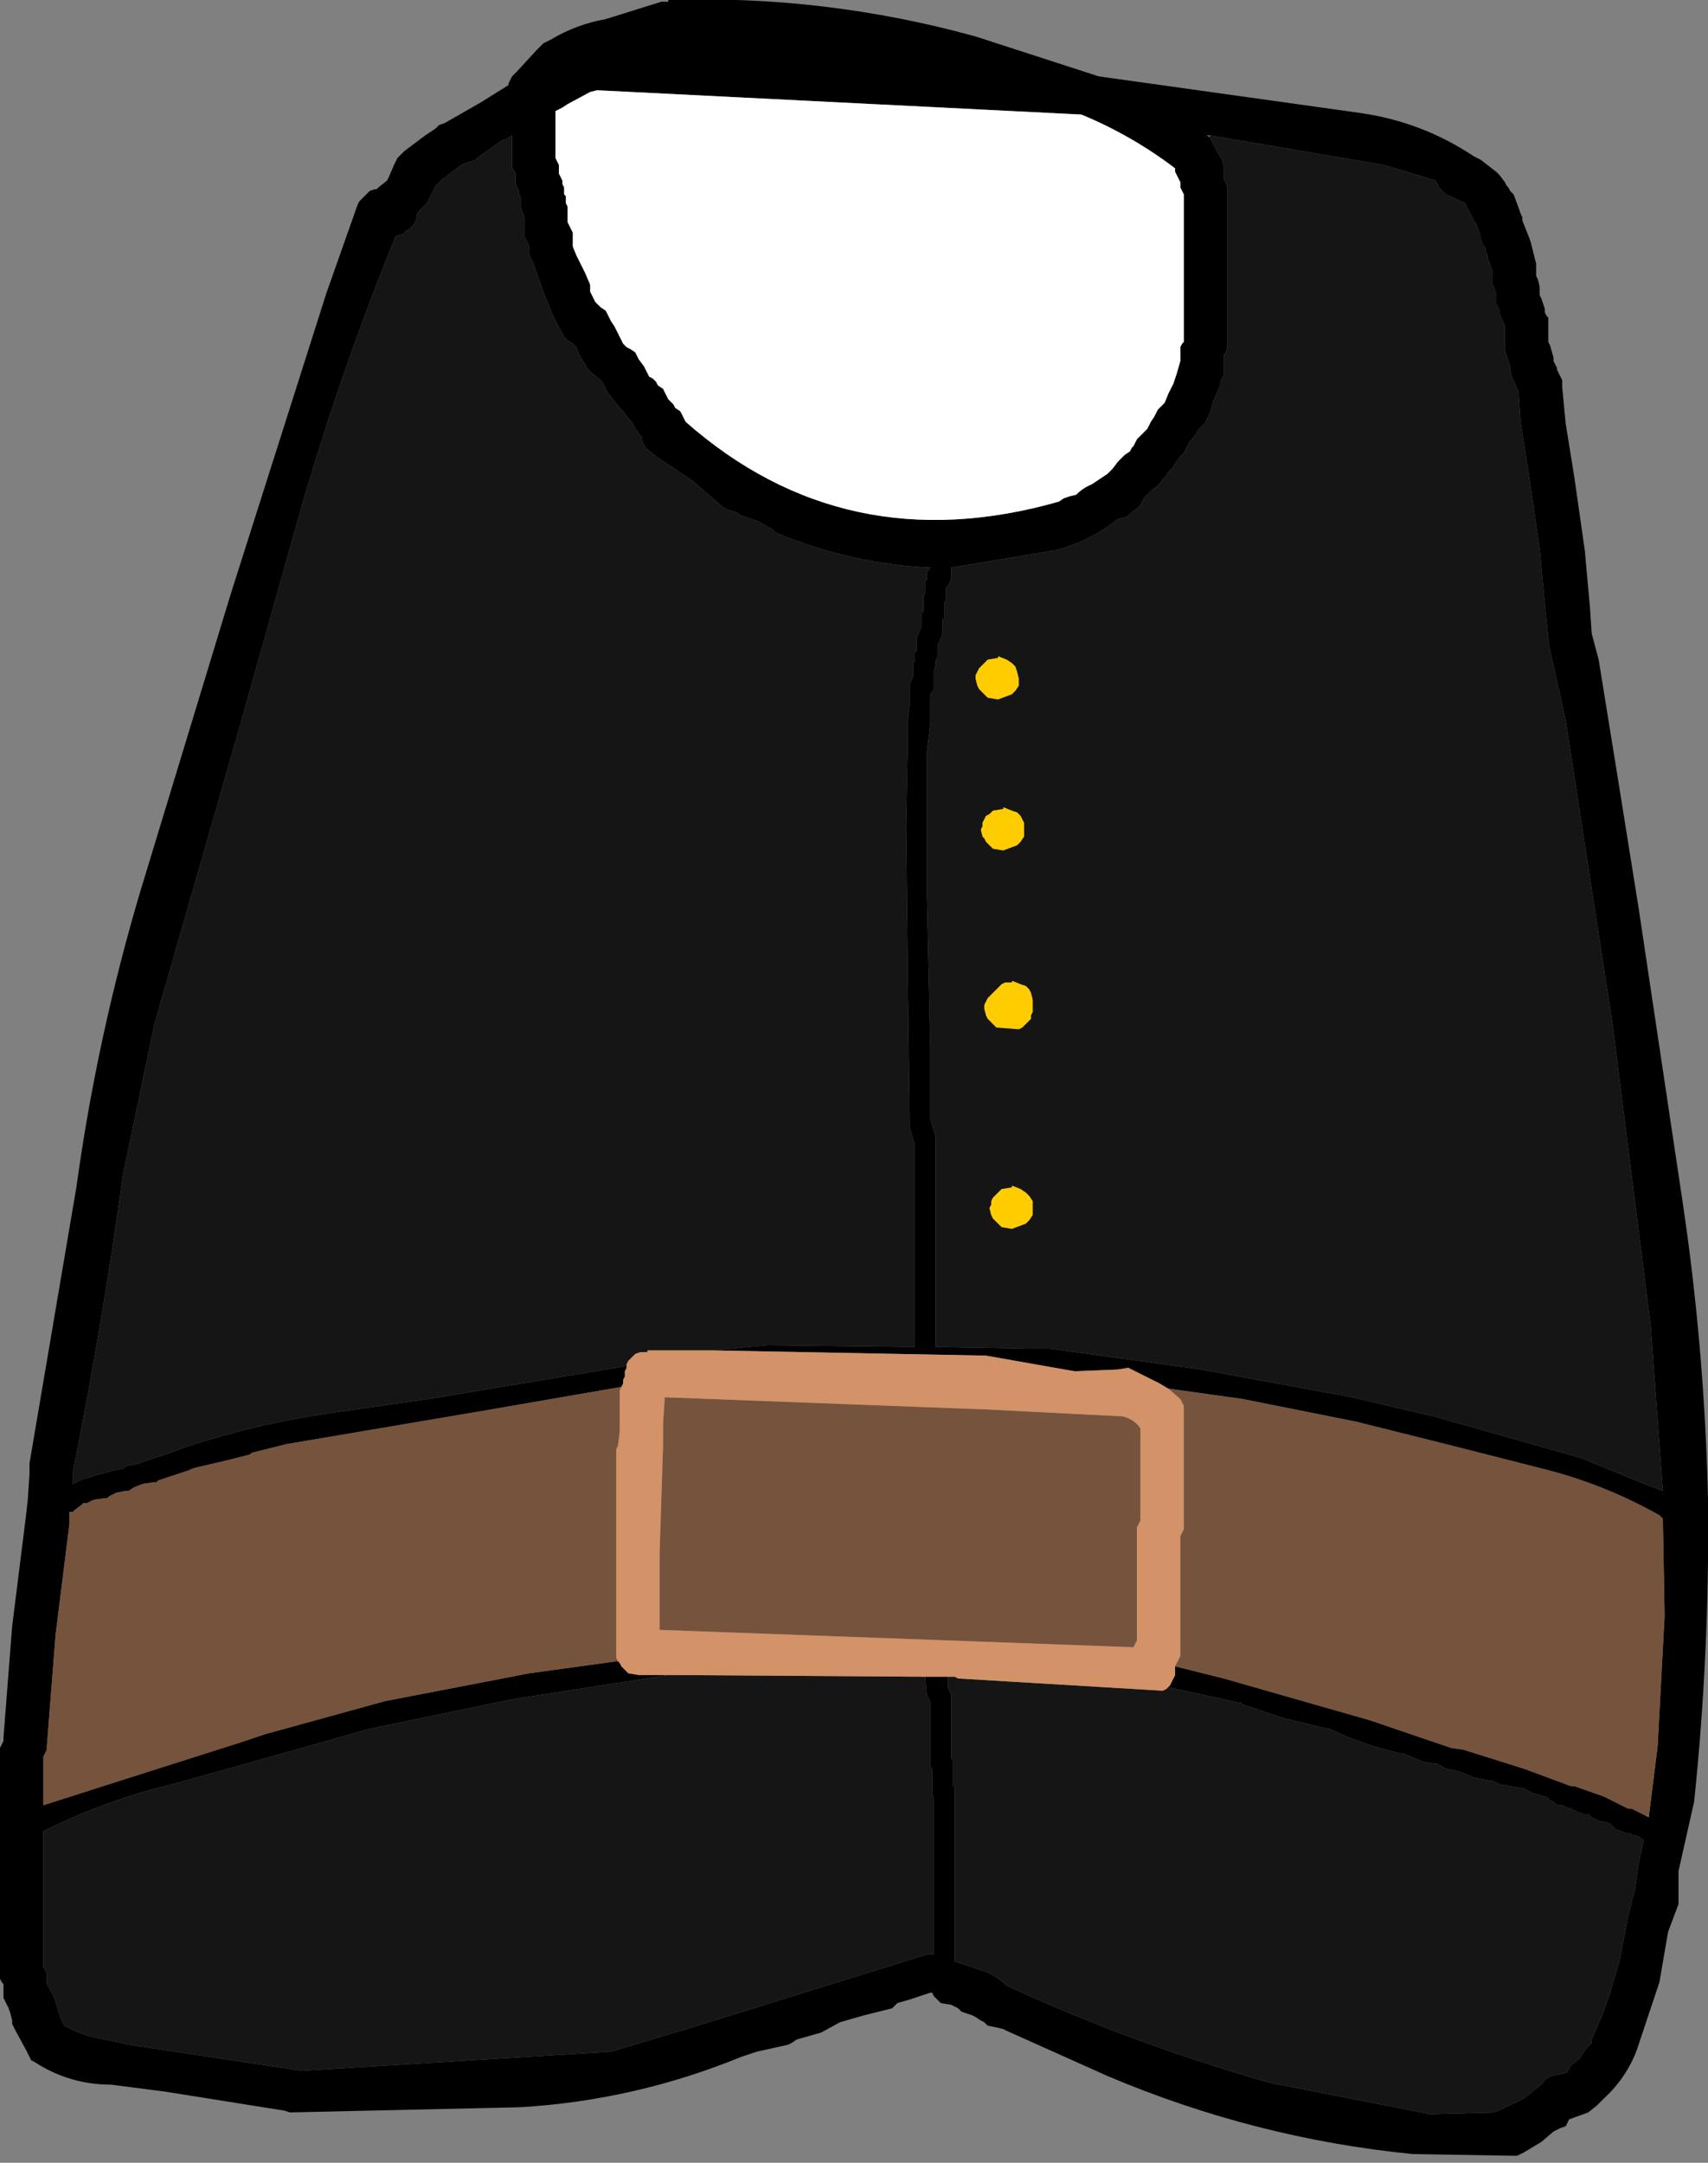 <?xml version="1.0" encoding="UTF-8" standalone="no"?>
<svg xmlns:xlink="http://www.w3.org/1999/xlink" height="62.3px" width="49.2px" xmlns="http://www.w3.org/2000/svg">
  <rect width="100%" height="100%" fill="#808080" stroke="none"/>
  <g transform="matrix(1.0, 0.0, 0.0, 1.0, 25.9, -19.2)">
    <path d="M8.95 23.1 L8.85 23.1 8.95 23.15 9.0 23.25 9.1 23.45 9.15 23.55 9.3 23.8 9.35 24.0 9.35 24.1 9.35 24.2 9.35 24.3 9.35 24.35 9.4 24.45 9.45 24.55 9.45 24.65 9.45 24.75 9.45 25.8 9.45 27.0 9.45 28.05 9.45 29.15 9.45 29.25 9.4 29.35 9.35 29.45 9.35 29.55 9.35 29.6 9.35 29.7 9.35 29.8 9.35 29.9 9.35 30.0 9.25 30.2 9.25 30.3 9.05 30.75 8.95 31.1 8.85 31.3 8.8 31.4 8.6 31.6 8.55 31.7 8.35 31.95 8.2 32.25 8.1 32.35 7.95 32.55 7.9 32.65 7.75 32.8 7.7 32.9 7.6 33.0 7.45 33.2 7.3 33.3 7.05 33.55 7.0 33.65 6.95 33.75 6.85 33.85 6.65 34.0 6.55 34.1 6.3 34.15 Q5.5 34.8 4.5 35.05 L1.5 35.55 1.5 35.7 1.5 35.85 1.45 36.0 1.35 36.15 1.35 36.25 1.35 36.35 1.35 36.5 1.3 36.55 1.3 36.6 1.3 36.8 1.3 36.9 1.3 37.0 1.25 37.05 1.25 37.1 1.25 37.2 1.25 37.35 1.25 37.45 1.15 37.7 1.1 37.8 1.1 37.9 1.1 38.15 1.05 38.25 1.05 38.35 1.0 38.55 1.0 38.85 1.0 38.95 1.0 39.05 0.95 39.15 0.9 39.2 0.9 40.0 0.8 40.85 0.8 45.0 0.9 49.45 0.9 51.45 0.95 51.6 1.05 51.95 1.05 52.05 1.05 55.6 1.05 58.0 3.8 58.05 4.35 58.05 8.7 58.65 13.05 59.45 15.4 60.0 19.65 61.2 21.6 62.0 21.75 62.05 22.0 62.15 21.65 57.4 20.55 48.7 19.2 39.95 18.7 37.7 18.7 37.6 18.6 36.6 18.45 35.0 18.15 32.95 17.9 31.35 17.85 30.6 17.85 30.5 17.7 30.15 17.65 30.05 17.6 29.85 17.6 29.75 17.5 29.45 17.45 29.3 17.45 29.2 17.45 29.0 17.45 28.8 17.45 28.7 17.45 28.6 17.35 28.35 17.3 28.25 17.3 28.15 17.25 28.05 17.2 27.95 17.2 27.9 17.2 27.7 17.15 27.5 17.1 27.4 17.1 27.3 17.1 27.2 17.1 27.1 17.1 27.05 17.0 26.75 16.95 26.65 16.95 26.55 16.9 26.45 16.9 26.35 16.85 26.3 16.8 26.2 16.75 26.1 16.75 26.0 16.6 25.6 16.55 25.55 16.45 25.35 16.4 25.25 16.3 25.05 16.2 25.0 15.75 24.8 15.65 24.7 15.55 24.6 15.45 24.4 13.95 23.95 8.95 23.1 M7.95 24.05 Q6.7 23.1 5.25 22.5 L-8.7 21.8 -8.9 21.85 -9.55 22.2 -9.7 22.3 -9.8 22.35 -9.9 22.4 -9.9 22.7 -9.9 23.3 -9.9 23.75 -9.85 23.85 -9.8 23.95 -9.8 24.05 -9.8 24.1 -9.8 24.2 -9.75 24.3 -9.7 24.4 -9.7 24.5 -9.65 24.6 -9.65 24.7 -9.65 24.8 -9.6 24.85 -9.6 24.95 -9.6 25.05 -9.55 25.15 -9.55 25.25 -9.55 25.35 -9.55 25.45 -9.55 25.55 -9.55 25.6 -9.5 25.7 -9.45 25.8 -9.4 25.9 -9.4 26.0 -9.4 26.1 -9.4 26.2 -9.4 26.3 -9.3 26.55 -9.15 26.85 -9.05 27.05 -8.9 27.4 -8.9 27.5 -8.9 27.6 -8.85 27.7 -8.8 27.8 -8.75 27.9 -8.7 27.95 -8.6 28.05 -8.45 28.15 -8.4 28.25 -8.3 28.45 -8.2 28.6 -8.1 28.8 -8.0 29.0 -7.95 29.1 -7.85 29.2 -7.75 29.25 -7.6 29.35 -7.5 29.55 -7.35 29.75 -7.25 29.95 -7.2 30.05 -7.1 30.1 -7.0 30.2 -6.95 30.3 -6.8 30.4 -6.7 30.6 -6.65 30.7 -6.55 30.8 -6.5 30.85 -6.45 30.95 -6.3 31.05 -6.25 31.15 -6.2 31.25 -6.15 31.35 Q-1.55 35.4 4.6 33.65 L4.75 33.55 4.9 33.5 5.1 33.45 Q5.3 33.25 5.55 33.15 L5.85 32.95 6.0 32.85 6.15 32.7 6.3 32.5 6.5 32.3 6.65 32.2 6.7 32.1 6.75 32.05 6.8 31.95 6.85 31.85 6.95 31.75 7.05 31.65 7.15 31.55 7.25 31.35 7.35 31.2 7.45 31.0 7.65 30.8 7.75 30.55 7.9 30.25 8.0 29.95 8.1 29.6 8.1 29.5 8.1 29.4 8.1 29.3 8.1 29.2 8.15 29.1 8.2 29.05 8.2 28.95 8.2 28.0 8.2 26.1 8.2 24.9 8.2 24.8 8.15 24.7 8.1 24.6 8.1 24.55 8.1 24.45 8.05 24.35 8.0 24.25 7.95 24.15 7.95 24.05 M5.75 21.4 L13.25 22.45 Q15.05 22.7 16.55 23.7 L16.75 23.8 17.2 24.15 17.3 24.25 17.45 24.45 17.5 24.55 17.55 24.6 17.6 24.7 17.7 24.8 17.85 25.2 17.9 25.35 17.95 25.45 17.95 25.55 18.15 26.05 18.2 26.2 18.35 26.8 18.35 26.85 18.35 26.95 18.35 27.05 18.35 27.15 18.4 27.25 18.45 27.45 18.45 27.65 18.45 27.7 18.5 27.8 18.6 28.1 18.6 28.2 18.65 28.3 18.7 28.35 18.7 28.45 18.7 28.55 18.7 28.75 18.7 28.95 18.7 29.05 18.75 29.15 18.85 29.5 18.85 29.6 18.95 29.8 18.95 29.85 19.1 30.15 19.1 30.25 19.1 30.35 19.2 31.4 19.45 32.95 19.75 35.05 19.9 36.7 19.95 37.45 20.15 38.2 20.7 41.6 21.3 45.35 22.55 53.7 Q23.2 58.0 23.3 62.4 23.35 66.8 22.9 71.1 L22.45 73.1 22.45 73.2 22.45 73.45 22.45 73.55 22.45 73.65 22.45 73.75 22.45 73.85 22.45 73.95 22.45 74.05 22.15 74.85 21.9 76.3 21.25 78.25 Q20.95 79.05 20.3 79.65 L20.15 79.8 20.1 79.85 19.85 80.05 19.3 80.25 19.25 80.35 19.2 80.45 19.05 80.5 18.85 80.6 18.5 80.9 18.0 81.2 17.8 81.3 14.8 81.25 Q10.25 80.8 6.0 79.0 L3.1 77.7 3.0 77.65 2.8 77.6 2.55 77.55 2.45 77.45 2.35 77.4 2.2 77.3 2.1 77.25 1.8 77.15 1.7 77.05 1.6 77.0 1.5 76.95 1.2 76.9 1.1 76.8 1.0 76.7 0.95 76.6 0.9 76.6 0.3 76.8 -0.05 76.9 -0.15 77.0 -0.2 77.05 -1.0 77.25 -1.7 77.45 -2.25 77.75 -2.95 77.95 -3.1 78.05 -3.2 78.1 -4.1 78.3 -4.55 78.45 Q-7.6 79.7 -10.9 79.9 L-17.55 80.05 -17.7 80.0 -21.15 79.45 -22.7 79.25 Q-23.9 79.25 -24.9 78.6 L-25.0 78.55 -25.15 78.25 -25.45 77.7 -25.5 77.6 -25.55 77.5 -25.55 77.4 -25.6 77.2 -25.65 77.05 -25.7 76.95 -25.75 76.85 -25.8 76.75 -25.8 76.65 -25.8 76.55 -25.8 76.45 -25.8 76.35 -25.85 76.3 -25.9 76.2 -25.9 72.9 -25.9 69.55 -25.85 69.45 -25.8 69.35 -25.8 69.25 -25.55 66.05 -25.15 62.85 -25.1 62.4 -25.05 61.65 -25.05 61.35 -23.7 53.4 Q-23.1 49.05 -21.85 44.85 L-19.25 36.3 -16.5 27.65 -15.6 25.1 -15.55 25.0 -15.45 24.9 -15.35 24.8 -15.25 24.7 -15.1 24.65 -15.05 24.65 -15.0 24.6 -14.75 24.4 -14.7 24.3 -14.55 23.95 -14.45 23.75 -14.35 23.65 -14.25 23.55 -13.65 23.1 -13.35 22.9 -13.25 22.8 -13.1 22.75 -12.05 22.15 -11.25 21.65 -11.25 21.6 -11.15 21.4 -11.0 21.25 -10.45 20.65 -10.25 20.45 -10.05 20.35 Q-9.3 19.9 -8.45 19.75 L-6.85 19.25 -6.65 19.25 -6.65 19.2 Q-2.15 19.05 2.2 20.25 L5.75 21.4 M-5.35 58.1 L-3.8 57.95 0.45 58.0 0.45 55.05 0.45 52.15 0.4 52.0 0.3 51.65 0.3 51.55 0.25 47.4 0.2 42.95 0.25 40.55 0.25 40.35 0.25 40.05 0.25 39.95 0.3 39.55 0.3 39.05 0.3 38.9 0.35 38.8 0.4 38.7 0.4 38.55 0.4 38.4 0.4 38.3 0.45 38.25 0.45 38.0 0.5 37.95 0.5 37.85 0.5 37.7 0.5 37.6 0.6 37.35 0.65 37.25 0.65 37.2 0.65 37.1 0.65 37.0 0.65 36.85 0.7 36.8 0.7 36.7 0.7 36.5 0.7 36.4 0.7 36.35 0.75 36.3 0.75 36.2 0.75 36.1 0.75 35.95 0.8 35.9 0.8 35.65 0.85 35.65 0.85 35.6 0.9 35.55 Q-1.35 35.45 -3.55 34.55 L-3.65 34.45 -4.0 34.25 -4.1 34.2 -4.55 34.05 -4.7 33.95 -4.9 33.9 -5.1 33.8 -5.2 33.7 -5.95 33.05 -7.0 32.35 -7.3 32.1 -7.35 32.0 -7.4 31.9 -7.4 31.8 -7.5 31.7 -7.55 31.6 -7.6 31.55 -7.65 31.45 -7.7 31.35 -7.8 31.25 -7.95 31.05 -8.05 30.95 -8.4 30.5 -8.55 30.2 -8.65 30.1 -8.85 29.95 -8.95 29.85 -9.2 29.45 -9.3 29.2 -9.4 29.1 -9.55 29.0 -9.65 28.9 -9.7 28.8 -9.95 28.35 -10.25 27.6 -10.55 26.75 -10.65 26.55 -10.65 26.45 -10.65 26.35 -10.65 26.3 -10.7 26.2 -10.75 26.1 -10.8 26.0 -10.8 25.9 -10.8 25.7 -10.8 25.65 -10.8 25.45 -10.9 25.15 -10.9 25.05 -10.9 24.95 -10.9 24.85 -10.95 24.8 -10.95 24.7 -11.0 24.6 -11.05 24.5 -11.05 24.4 -11.05 24.3 -11.05 24.2 -11.1 24.1 -11.15 24.05 -11.15 23.95 -11.15 23.75 -11.15 23.55 -11.15 23.1 -11.3 23.2 -11.45 23.25 -12.15 23.75 -12.2 23.8 -12.3 23.85 Q-12.6 23.9 -12.8 24.1 L-12.95 24.2 -13.05 24.3 -13.15 24.35 -13.35 24.55 -13.4 24.65 -13.5 24.85 -13.6 25.05 -13.65 25.1 -13.75 25.2 -13.85 25.3 -13.9 25.4 -13.9 25.5 -13.95 25.6 -14.0 25.7 -14.05 25.75 -14.2 25.85 -14.3 25.95 -14.5 26.0 Q-16.05 29.8 -17.2 33.75 L-19.0 40.15 -21.45 48.7 -22.35 53.0 Q-22.95 57.35 -23.8 61.6 L-23.8 61.95 -23.5 61.8 -23.3 61.75 -23.15 61.7 -22.6 61.55 -22.35 61.5 -22.2 61.4 -22.05 61.4 -21.45 61.2 -21.0 61.05 -20.6 60.9 -20.45 60.85 Q-18.45 60.2 -16.35 59.9 L-13.55 59.5 -7.85 58.55 -7.85 58.6 -7.9 58.7 -7.9 58.8 -7.9 58.85 -7.95 58.95 -7.95 59.05 -8.0 59.15 -11.75 59.8 -17.65 60.8 -18.65 61.05 -18.7 61.1 -19.5 61.3 -20.15 61.45 -20.35 61.5 -20.45 61.55 -21.05 61.75 -21.35 61.85 -21.4 61.9 -21.5 61.9 -21.8 61.95 -22.05 62.05 -22.2 62.15 -22.3 62.15 -22.55 62.2 -22.75 62.3 -22.8 62.35 -23.2 62.4 -23.4 62.5 -23.5 62.5 -23.55 62.55 -23.75 62.7 -23.8 62.75 -23.9 62.75 -23.9 62.85 -23.9 63.1 -24.3 66.3 -24.55 69.5 -24.55 69.6 -24.6 69.7 -24.65 69.8 -24.65 71.2 -22.3 70.45 -19.0 69.4 -18.25 69.15 -14.8 68.2 -10.65 67.4 -8.1 67.05 -8.05 67.1 -8.0 67.2 -7.9 67.3 -7.8 67.4 -7.5 67.45 -6.65 67.45 -11.15 68.15 -15.25 69.0 -19.15 70.1 -20.95 70.6 Q-22.85 71.05 -24.65 71.95 L-24.65 72.8 -24.65 75.85 -24.6 75.95 -24.55 76.05 -24.55 76.15 -24.55 76.25 -24.55 76.35 -24.35 76.7 -24.15 77.35 -24.05 77.55 -23.75 77.7 -23.35 77.85 -22.4 78.05 -22.2 78.1 -17.2 78.85 -8.3 78.3 -5.8 77.55 0.8 75.5 1.0 75.5 1.0 73.2 1.0 70.95 0.95 70.9 0.95 70.8 0.95 70.55 0.95 70.2 0.95 70.15 0.9 70.1 0.9 70.0 0.9 69.1 0.9 68.2 0.85 68.15 0.85 68.1 0.8 68.05 0.75 67.5 1.4 67.5 1.4 67.7 1.4 67.8 1.45 67.9 1.5 68.0 1.5 68.9 1.5 69.85 1.55 69.9 1.55 70.0 1.55 70.2 1.55 70.6 1.55 70.65 1.6 70.7 1.6 70.8 1.6 73.7 1.6 75.7 2.5 76.0 Q2.85 76.15 3.1 76.4 6.8 78.1 10.7 79.2 L15.3 80.1 17.15 80.05 18.0 79.65 18.55 79.2 18.6 79.1 18.8 79.0 19.25 78.9 19.25 78.85 19.3 78.8 19.35 78.7 19.6 78.5 19.65 78.4 19.8 78.2 19.95 78.05 19.95 77.95 20.25 77.25 20.45 76.7 20.75 75.7 21.0 74.4 21.2 73.6 21.3 72.9 21.45 72.2 21.3 72.1 21.1 72.05 21.05 72.0 20.95 72.0 20.8 71.95 20.65 71.9 20.55 71.8 20.5 71.75 20.4 71.7 20.15 71.65 19.95 71.55 19.9 71.5 19.85 71.45 19.7 71.45 19.55 71.4 19.35 71.3 19.3 71.3 19.1 71.2 18.95 71.2 18.85 71.1 18.75 71.05 18.7 71.0 18.6 70.95 18.25 70.85 17.95 70.7 17.85 70.7 17.6 70.65 17.3 70.6 17.1 70.5 17.05 70.5 16.55 70.4 16.2 70.25 16.0 70.2 15.75 70.15 15.5 70.0 15.4 70.0 15.1 69.95 14.85 69.85 14.5 69.7 14.4 69.7 13.65 69.5 12.95 69.25 12.4 69.0 12.35 69.0 11.1 68.7 9.9 68.3 9.85 68.25 9.8 68.25 7.75 67.8 7.8 67.75 7.85 67.65 7.9 67.55 7.95 67.45 7.95 67.35 7.95 67.3 7.95 67.2 9.35 67.55 13.55 68.75 15.9 69.55 16.25 69.6 18.0 70.15 19.35 70.65 19.45 70.65 20.3 70.95 21.0 71.3 21.1 71.3 21.5 71.5 21.6 71.55 21.6 71.5 21.85 69.5 22.05 65.75 22.0 62.95 21.9 62.85 Q20.4 62.0 18.7 61.55 L15.75 60.8 13.15 60.15 9.9 59.5 7.75 59.2 7.5 59.05 6.8 58.7 6.6 58.6 6.3 58.65 5.05 58.7 2.5 58.25 -5.35 58.1" fill="#000000" fill-rule="evenodd" stroke="none"/>
    <path d="M7.95 24.05 L7.95 24.15 8.0 24.25 8.05 24.35 8.1 24.45 8.1 24.55 8.1 24.6 8.15 24.7 8.2 24.8 8.2 24.9 8.2 26.1 8.2 28.0 8.2 28.95 8.2 29.05 8.15 29.1 8.1 29.2 8.1 29.3 8.1 29.4 8.1 29.5 8.1 29.6 8.0 29.95 7.9 30.25 7.75 30.55 7.65 30.8 7.45 31.0 7.35 31.2 7.25 31.35 7.15 31.55 7.05 31.65 6.95 31.75 6.85 31.85 6.8 31.95 6.75 32.05 6.7 32.1 6.65 32.2 6.5 32.3 6.3 32.5 6.15 32.7 6.0 32.85 5.85 32.95 5.55 33.15 Q5.3 33.25 5.1 33.45 L4.9 33.5 4.75 33.55 4.6 33.65 Q-1.55 35.4 -6.15 31.35 L-6.2 31.25 -6.25 31.15 -6.3 31.05 -6.45 30.95 -6.5 30.85 -6.55 30.8 -6.65 30.7 -6.7 30.6 -6.8 30.4 -6.95 30.3 -7.0 30.2 -7.1 30.1 -7.2 30.05 -7.25 29.95 -7.35 29.75 -7.5 29.55 -7.6 29.35 -7.75 29.25 -7.85 29.2 -7.95 29.1 -8.0 29.0 -8.1 28.8 -8.2 28.6 -8.3 28.45 -8.4 28.25 -8.45 28.15 -8.6 28.05 -8.7 27.95 -8.75 27.9 -8.8 27.8 -8.85 27.7 -8.9 27.6 -8.9 27.5 -8.9 27.4 -9.05 27.05 -9.15 26.85 -9.3 26.55 -9.4 26.3 -9.4 26.2 -9.4 26.1 -9.4 26.0 -9.4 25.9 -9.45 25.8 -9.5 25.7 -9.55 25.6 -9.55 25.55 -9.55 25.45 -9.55 25.35 -9.55 25.25 -9.55 25.15 -9.6 25.05 -9.6 24.95 -9.6 24.85 -9.65 24.8 -9.65 24.7 -9.65 24.6 -9.7 24.5 -9.7 24.4 -9.75 24.3 -9.8 24.2 -9.8 24.1 -9.8 24.05 -9.8 23.95 -9.85 23.85 -9.9 23.75 -9.9 23.3 -9.9 22.7 -9.9 22.4 -9.8 22.35 -9.7 22.3 -9.55 22.2 -8.9 21.85 -8.7 21.8 5.25 22.5 Q6.7 23.1 7.95 24.05" fill="#ffffff" fill-rule="evenodd" stroke="none"/>
    <path d="M2.85 38.1 L3.1 38.2 3.25 38.3 3.35 38.4 3.4 38.55 3.45 38.75 3.45 38.85 3.45 38.95 3.35 39.1 3.25 39.2 2.85 39.35 2.55 39.3 2.45 39.2 2.35 39.1 2.3 39.05 2.25 38.95 2.2 38.75 2.2 38.65 2.25 38.55 2.3 38.45 2.35 38.4 2.45 38.3 2.55 38.2 2.85 38.15 2.85 38.1 M2.35 43.1 L2.4 43.0 2.4 42.9 2.45 42.8 2.5 42.7 2.6 42.65 2.7 42.55 3.0 42.5 3.0 42.45 3.25 42.55 3.4 42.6 3.5 42.7 3.6 42.9 3.6 43.1 3.6 43.2 3.6 43.3 3.5 43.45 3.4 43.55 3.0 43.7 2.7 43.65 2.6 43.55 2.5 43.45 2.45 43.35 2.4 43.3 2.35 43.1 M2.5 48.05 L2.55 47.95 2.6 47.9 2.8 47.7 2.95 47.55 3.05 47.5 3.25 47.5 3.25 47.45 3.5 47.55 3.65 47.6 3.75 47.7 3.8 47.8 3.85 48.0 3.85 48.1 3.85 48.2 3.85 48.3 3.85 48.35 3.8 48.45 3.8 48.55 3.7 48.65 3.6 48.75 3.55 48.8 3.45 48.85 2.8 48.8 2.7 48.7 2.6 48.6 2.55 48.55 2.5 48.45 2.45 48.25 2.45 48.15 2.5 48.05 M3.85 54.0 L3.85 54.1 3.85 54.2 3.75 54.35 3.65 54.45 3.25 54.6 2.95 54.55 2.85 54.45 2.75 54.35 2.7 54.3 2.65 54.2 2.6 54.0 2.65 53.9 2.65 53.8 2.7 53.7 2.75 53.65 2.85 53.55 2.95 53.45 3.25 53.4 3.25 53.35 3.5 53.45 3.65 53.55 3.75 53.65 3.85 53.8 3.85 54.0" fill="#ffcc00" fill-rule="evenodd" stroke="none"/>
    <path d="M8.95 23.15 L8.95 23.1 13.95 23.95 15.45 24.4 15.55 24.6 15.65 24.7 15.75 24.8 16.2 25.0 16.3 25.05 16.4 25.25 16.45 25.35 16.55 25.55 16.6 25.6 16.75 26.0 16.75 26.1 16.8 26.2 16.85 26.3 16.9 26.35 16.9 26.45 16.95 26.55 16.95 26.65 17.0 26.75 17.1 27.05 17.1 27.1 17.1 27.2 17.1 27.3 17.1 27.4 17.15 27.5 17.2 27.7 17.2 27.9 17.2 27.95 17.25 28.05 17.3 28.15 17.3 28.25 17.35 28.35 17.45 28.6 17.45 28.7 17.45 28.8 17.45 29.0 17.45 29.2 17.45 29.3 17.5 29.45 17.6 29.75 17.6 29.85 17.65 30.05 17.7 30.15 17.85 30.5 17.85 30.6 17.9 31.35 18.15 32.95 18.45 35.0 18.6 36.6 18.7 37.6 18.7 37.7 19.2 39.95 20.55 48.7 21.65 57.4 22.0 62.15 21.75 62.05 21.6 62.0 19.65 61.2 15.4 60.0 13.05 59.45 8.7 58.65 4.35 58.05 3.8 58.05 1.05 58.0 1.05 55.6 1.05 52.05 1.05 51.95 0.95 51.6 0.9 51.45 0.9 49.45 0.8 45.0 0.8 40.85 0.9 40.0 0.9 39.2 0.95 39.15 1.0 39.05 1.0 38.95 1.0 38.85 1.0 38.55 1.05 38.35 1.05 38.25 1.1 38.15 1.1 37.9 1.1 37.8 1.15 37.7 1.25 37.45 1.25 37.35 1.25 37.2 1.25 37.1 1.25 37.05 1.3 37.0 1.3 36.9 1.3 36.8 1.3 36.6 1.3 36.55 1.35 36.5 1.35 36.35 1.35 36.25 1.35 36.15 1.45 36.0 1.5 35.85 1.5 35.7 1.5 35.55 4.5 35.05 Q5.5 34.8 6.3 34.15 L6.55 34.1 6.65 34.0 6.85 33.85 6.95 33.75 7.0 33.65 7.05 33.55 7.3 33.3 7.45 33.2 7.6 33.0 7.7 32.9 7.75 32.8 7.9 32.65 7.95 32.55 8.1 32.35 8.2 32.25 8.35 31.95 8.55 31.7 8.6 31.6 8.8 31.4 8.85 31.3 8.95 31.1 9.05 30.75 9.25 30.3 9.25 30.2 9.35 30.0 9.35 29.9 9.35 29.8 9.35 29.7 9.35 29.6 9.35 29.55 9.35 29.45 9.4 29.35 9.45 29.25 9.45 29.15 9.45 28.05 9.45 27.0 9.45 25.8 9.45 24.75 9.45 24.65 9.45 24.55 9.4 24.45 9.35 24.35 9.35 24.3 9.35 24.2 9.35 24.1 9.35 24.0 9.3 23.8 9.15 23.55 9.1 23.45 9.0 23.25 8.95 23.15 M-7.85 58.55 L-13.55 59.5 -16.35 59.9 Q-18.45 60.2 -20.45 60.85 L-20.6 60.9 -21.0 61.05 -21.45 61.2 -22.05 61.4 -22.2 61.4 -22.35 61.5 -22.6 61.55 -23.15 61.7 -23.3 61.75 -23.5 61.8 -23.8 61.95 -23.8 61.6 Q-22.95 57.35 -22.35 53.0 L-21.45 48.7 -19.0 40.15 -17.2 33.75 Q-16.05 29.8 -14.5 26.0 L-14.3 25.95 -14.2 25.85 -14.05 25.75 -14.0 25.7 -13.95 25.6 -13.9 25.5 -13.9 25.4 -13.85 25.3 -13.75 25.2 -13.65 25.1 -13.6 25.05 -13.5 24.85 -13.4 24.65 -13.35 24.55 -13.15 24.35 -13.05 24.3 -12.95 24.2 -12.8 24.1 Q-12.6 23.9 -12.3 23.85 L-12.2 23.8 -12.15 23.75 -11.45 23.25 -11.3 23.2 -11.15 23.1 -11.15 23.55 -11.15 23.75 -11.15 23.95 -11.15 24.05 -11.1 24.1 -11.05 24.2 -11.05 24.3 -11.05 24.4 -11.05 24.5 -11.0 24.6 -10.95 24.7 -10.95 24.8 -10.9 24.85 -10.9 24.95 -10.9 25.05 -10.9 25.15 -10.8 25.45 -10.8 25.65 -10.8 25.7 -10.8 25.9 -10.8 26.0 -10.75 26.1 -10.7 26.2 -10.65 26.3 -10.65 26.35 -10.65 26.45 -10.65 26.55 -10.55 26.75 -10.25 27.6 -9.95 28.35 -9.7 28.8 -9.65 28.9 -9.55 29.0 -9.4 29.1 -9.3 29.2 -9.2 29.45 -8.95 29.85 -8.85 29.95 -8.65 30.1 -8.55 30.2 -8.4 30.5 -8.05 30.95 -7.95 31.05 -7.8 31.25 -7.7 31.35 -7.65 31.45 -7.6 31.55 -7.55 31.6 -7.5 31.7 -7.4 31.8 -7.4 31.9 -7.35 32.0 -7.3 32.1 -7.0 32.35 -5.95 33.05 -5.2 33.7 -5.1 33.8 -4.9 33.9 -4.7 33.95 -4.55 34.05 -4.1 34.2 -4.0 34.25 -3.65 34.45 -3.55 34.55 Q-1.35 35.45 0.9 35.55 L0.85 35.6 0.85 35.65 0.8 35.65 0.8 35.9 0.75 35.95 0.75 36.1 0.75 36.2 0.75 36.3 0.7 36.35 0.7 36.4 0.7 36.5 0.7 36.7 0.7 36.8 0.65 36.85 0.65 37.0 0.65 37.1 0.65 37.2 0.65 37.25 0.6 37.35 0.5 37.6 0.5 37.7 0.5 37.85 0.5 37.95 0.45 38.0 0.45 38.25 0.4 38.3 0.4 38.4 0.4 38.55 0.4 38.7 0.35 38.8 0.3 38.9 0.3 39.05 0.3 39.55 0.25 39.95 0.25 40.05 0.25 40.35 0.25 40.55 0.2 42.95 0.25 47.4 0.3 51.55 0.3 51.65 0.4 52.0 0.45 52.15 0.45 55.05 0.45 58.0 -3.8 57.95 -5.35 58.1 -7.25 58.1 -7.25 58.15 -7.45 58.15 -7.6 58.2 -7.7 58.3 -7.8 58.4 -7.85 58.5 -7.85 58.55 M7.75 67.8 L9.8 68.25 9.85 68.25 9.9 68.3 11.1 68.7 12.35 69.0 12.4 69.0 12.95 69.25 13.65 69.5 14.4 69.7 14.5 69.7 14.85 69.85 15.1 69.95 15.4 70.0 15.5 70.0 15.75 70.15 16.0 70.2 16.2 70.25 16.55 70.4 17.05 70.5 17.1 70.5 17.3 70.6 17.6 70.65 17.85 70.7 17.95 70.7 18.25 70.85 18.6 70.95 18.7 71.0 18.75 71.05 18.85 71.1 18.95 71.2 19.1 71.2 19.3 71.3 19.35 71.3 19.55 71.4 19.7 71.45 19.85 71.45 19.9 71.5 19.95 71.55 20.15 71.65 20.4 71.7 20.5 71.75 20.55 71.8 20.65 71.9 20.8 71.95 20.95 72.0 21.05 72.0 21.1 72.05 21.3 72.1 21.45 72.2 21.3 72.9 21.2 73.6 21.0 74.4 20.75 75.7 20.45 76.7 20.25 77.25 19.95 77.95 19.95 78.05 19.8 78.2 19.65 78.4 19.6 78.5 19.35 78.7 19.3 78.8 19.25 78.85 19.25 78.9 18.8 79.0 18.6 79.1 18.55 79.2 18.0 79.65 17.15 80.05 15.3 80.1 10.7 79.2 Q6.8 78.1 3.1 76.4 2.85 76.15 2.5 76.0 L1.6 75.7 1.6 73.7 1.6 70.8 1.6 70.7 1.55 70.65 1.55 70.6 1.55 70.2 1.55 70.0 1.55 69.9 1.5 69.85 1.5 68.9 1.5 68.0 1.45 67.9 1.4 67.8 1.4 67.7 1.4 67.5 1.6 67.5 1.7 67.55 7.55 67.9 7.6 67.9 7.7 67.85 7.75 67.8 M0.75 67.5 L0.8 68.05 0.85 68.1 0.85 68.15 0.9 68.2 0.9 69.1 0.9 70.0 0.9 70.1 0.95 70.15 0.95 70.2 0.95 70.55 0.95 70.8 0.95 70.9 1.0 70.95 1.0 73.2 1.0 75.5 0.8 75.5 -5.8 77.55 -8.3 78.3 -17.2 78.85 -22.2 78.1 -22.4 78.05 -23.35 77.85 -23.75 77.7 -24.05 77.55 -24.15 77.35 -24.35 76.7 -24.55 76.35 -24.55 76.25 -24.55 76.15 -24.55 76.05 -24.6 75.95 -24.65 75.85 -24.65 72.8 -24.65 71.95 Q-22.85 71.05 -20.95 70.6 L-19.15 70.1 -15.25 69.0 -11.15 68.15 -6.65 67.45 -6.6 67.45 0.75 67.5 M2.5 48.05 L2.45 48.15 2.45 48.25 2.5 48.45 2.55 48.55 2.6 48.6 2.7 48.7 2.8 48.8 3.45 48.85 3.55 48.8 3.6 48.75 3.7 48.65 3.8 48.55 3.8 48.45 3.85 48.35 3.85 48.3 3.85 48.2 3.85 48.1 3.85 48.0 3.8 47.8 3.75 47.7 3.65 47.6 3.5 47.55 3.25 47.45 3.25 47.5 3.05 47.5 2.95 47.55 2.8 47.7 2.6 47.9 2.55 47.95 2.5 48.05 M2.35 43.1 L2.4 43.3 2.45 43.35 2.5 43.45 2.6 43.55 2.7 43.65 3.0 43.7 3.4 43.55 3.5 43.45 3.6 43.3 3.6 43.2 3.6 43.1 3.6 42.9 3.5 42.7 3.4 42.6 3.25 42.55 3.0 42.45 3.0 42.5 2.7 42.55 2.6 42.65 2.5 42.7 2.45 42.8 2.4 42.9 2.4 43.0 2.35 43.1 M2.85 38.1 L2.85 38.15 2.55 38.2 2.45 38.3 2.35 38.4 2.3 38.45 2.25 38.55 2.2 38.65 2.2 38.75 2.25 38.95 2.3 39.05 2.35 39.1 2.45 39.2 2.55 39.3 2.85 39.35 3.25 39.2 3.35 39.1 3.45 38.95 3.45 38.85 3.45 38.75 3.4 38.55 3.35 38.4 3.25 38.3 3.1 38.2 2.85 38.1 M3.85 54.0 L3.85 53.8 3.75 53.65 3.65 53.55 3.5 53.45 3.25 53.35 3.25 53.4 2.95 53.45 2.85 53.55 2.75 53.65 2.7 53.7 2.65 53.8 2.65 53.9 2.6 54.0 2.65 54.2 2.7 54.3 2.75 54.35 2.85 54.45 2.95 54.55 3.25 54.6 3.65 54.45 3.75 54.35 3.85 54.2 3.85 54.1 3.85 54.0" fill="#151515" fill-rule="evenodd" stroke="none"/>
    <path d="M7.75 59.2 L9.9 59.5 13.15 60.15 15.75 60.8 18.7 61.55 Q20.4 62.0 21.9 62.85 L22.0 62.95 22.05 65.75 21.85 69.5 21.6 71.5 21.5 71.5 21.1 71.3 21.0 71.3 20.3 70.95 19.45 70.65 19.35 70.65 18.0 70.15 16.25 69.6 15.9 69.55 13.55 68.75 9.35 67.55 7.95 67.2 8.0 67.1 8.05 67.0 8.1 66.9 8.1 66.8 8.1 66.6 8.1 65.1 8.1 64.65 8.1 64.3 8.1 63.55 8.1 63.45 8.15 63.35 8.2 63.25 8.2 63.15 8.2 62.95 8.2 61.45 8.2 61.0 8.2 60.6 8.2 59.85 8.2 59.8 8.2 59.7 8.1 59.5 7.75 59.2 M-8.1 67.05 L-10.65 67.4 -14.8 68.2 -18.25 69.15 -19.0 69.4 -22.3 70.45 -24.65 71.2 -24.65 69.8 -24.6 69.7 -24.55 69.6 -24.55 69.5 -24.3 66.3 -23.9 63.1 -23.9 62.85 -23.9 62.75 -23.8 62.75 -23.75 62.7 -23.55 62.55 -23.5 62.5 -23.4 62.5 -23.2 62.4 -22.8 62.35 -22.75 62.3 -22.55 62.2 -22.3 62.15 -22.2 62.15 -22.05 62.05 -21.8 61.95 -21.5 61.9 -21.4 61.9 -21.35 61.85 -21.05 61.75 -20.45 61.55 -20.35 61.5 -20.15 61.45 -19.5 61.3 -18.7 61.1 -18.65 61.05 -17.65 60.8 -11.75 59.8 -8.0 59.15 -8.05 59.25 -8.05 59.6 -8.05 59.7 -8.05 60.1 -8.05 60.45 -8.1 60.85 -8.15 60.95 -8.15 64.2 -8.15 65.7 -8.15 66.85 -8.15 66.95 -8.1 67.05 M6.95 60.35 L6.95 61.4 6.95 62.9 6.95 63.0 6.9 63.1 6.85 63.2 6.85 64.5 6.85 66.35 6.85 66.45 6.8 66.55 6.75 66.65 -6.9 66.15 -6.9 63.95 -6.8 60.85 -6.8 60.2 -6.75 59.45 2.5 59.8 6.45 60.0 Q6.8 60.1 6.95 60.35" fill="#76533d" fill-rule="evenodd" stroke="none"/>
    <path d="M-7.85 58.55 L-7.85 58.5 -7.8 58.4 -7.7 58.3 -7.6 58.2 -7.45 58.15 -7.25 58.15 -7.25 58.1 -5.35 58.1 2.5 58.25 5.05 58.7 6.3 58.65 6.6 58.6 6.8 58.7 7.5 59.05 7.75 59.2 8.1 59.5 8.2 59.7 8.2 59.8 8.2 59.85 8.2 60.6 8.2 61.0 8.2 61.45 8.2 62.95 8.2 63.15 8.2 63.25 8.15 63.35 8.1 63.45 8.1 63.55 8.1 64.3 8.1 64.65 8.1 65.1 8.1 66.6 8.1 66.8 8.1 66.9 8.05 67.0 8.0 67.1 7.95 67.2 7.95 67.3 7.95 67.35 7.95 67.45 7.9 67.55 7.85 67.65 7.8 67.75 7.75 67.8 7.7 67.85 7.6 67.9 7.55 67.9 1.7 67.55 1.6 67.5 1.4 67.5 0.75 67.5 -6.6 67.45 -6.65 67.45 -7.5 67.45 -7.8 67.4 -7.9 67.3 -8.0 67.2 -8.05 67.1 -8.1 67.05 -8.15 66.95 -8.15 66.85 -8.15 65.7 -8.15 64.2 -8.15 60.95 -8.1 60.85 -8.05 60.45 -8.05 60.1 -8.05 59.7 -8.05 59.6 -8.05 59.25 -8.0 59.15 -7.95 59.05 -7.95 58.95 -7.9 58.85 -7.9 58.8 -7.9 58.7 -7.85 58.6 -7.85 58.55 M6.95 60.35 Q6.8 60.1 6.45 60.0 L2.5 59.8 -6.75 59.45 -6.8 60.2 -6.8 60.85 -6.9 63.95 -6.9 66.15 6.75 66.65 6.8 66.55 6.85 66.45 6.85 66.35 6.85 64.5 6.85 63.2 6.9 63.1 6.95 63.0 6.95 62.9 6.95 61.4 6.95 60.35" fill="#d39267" fill-rule="evenodd" stroke="none"/>
  </g>
</svg>
